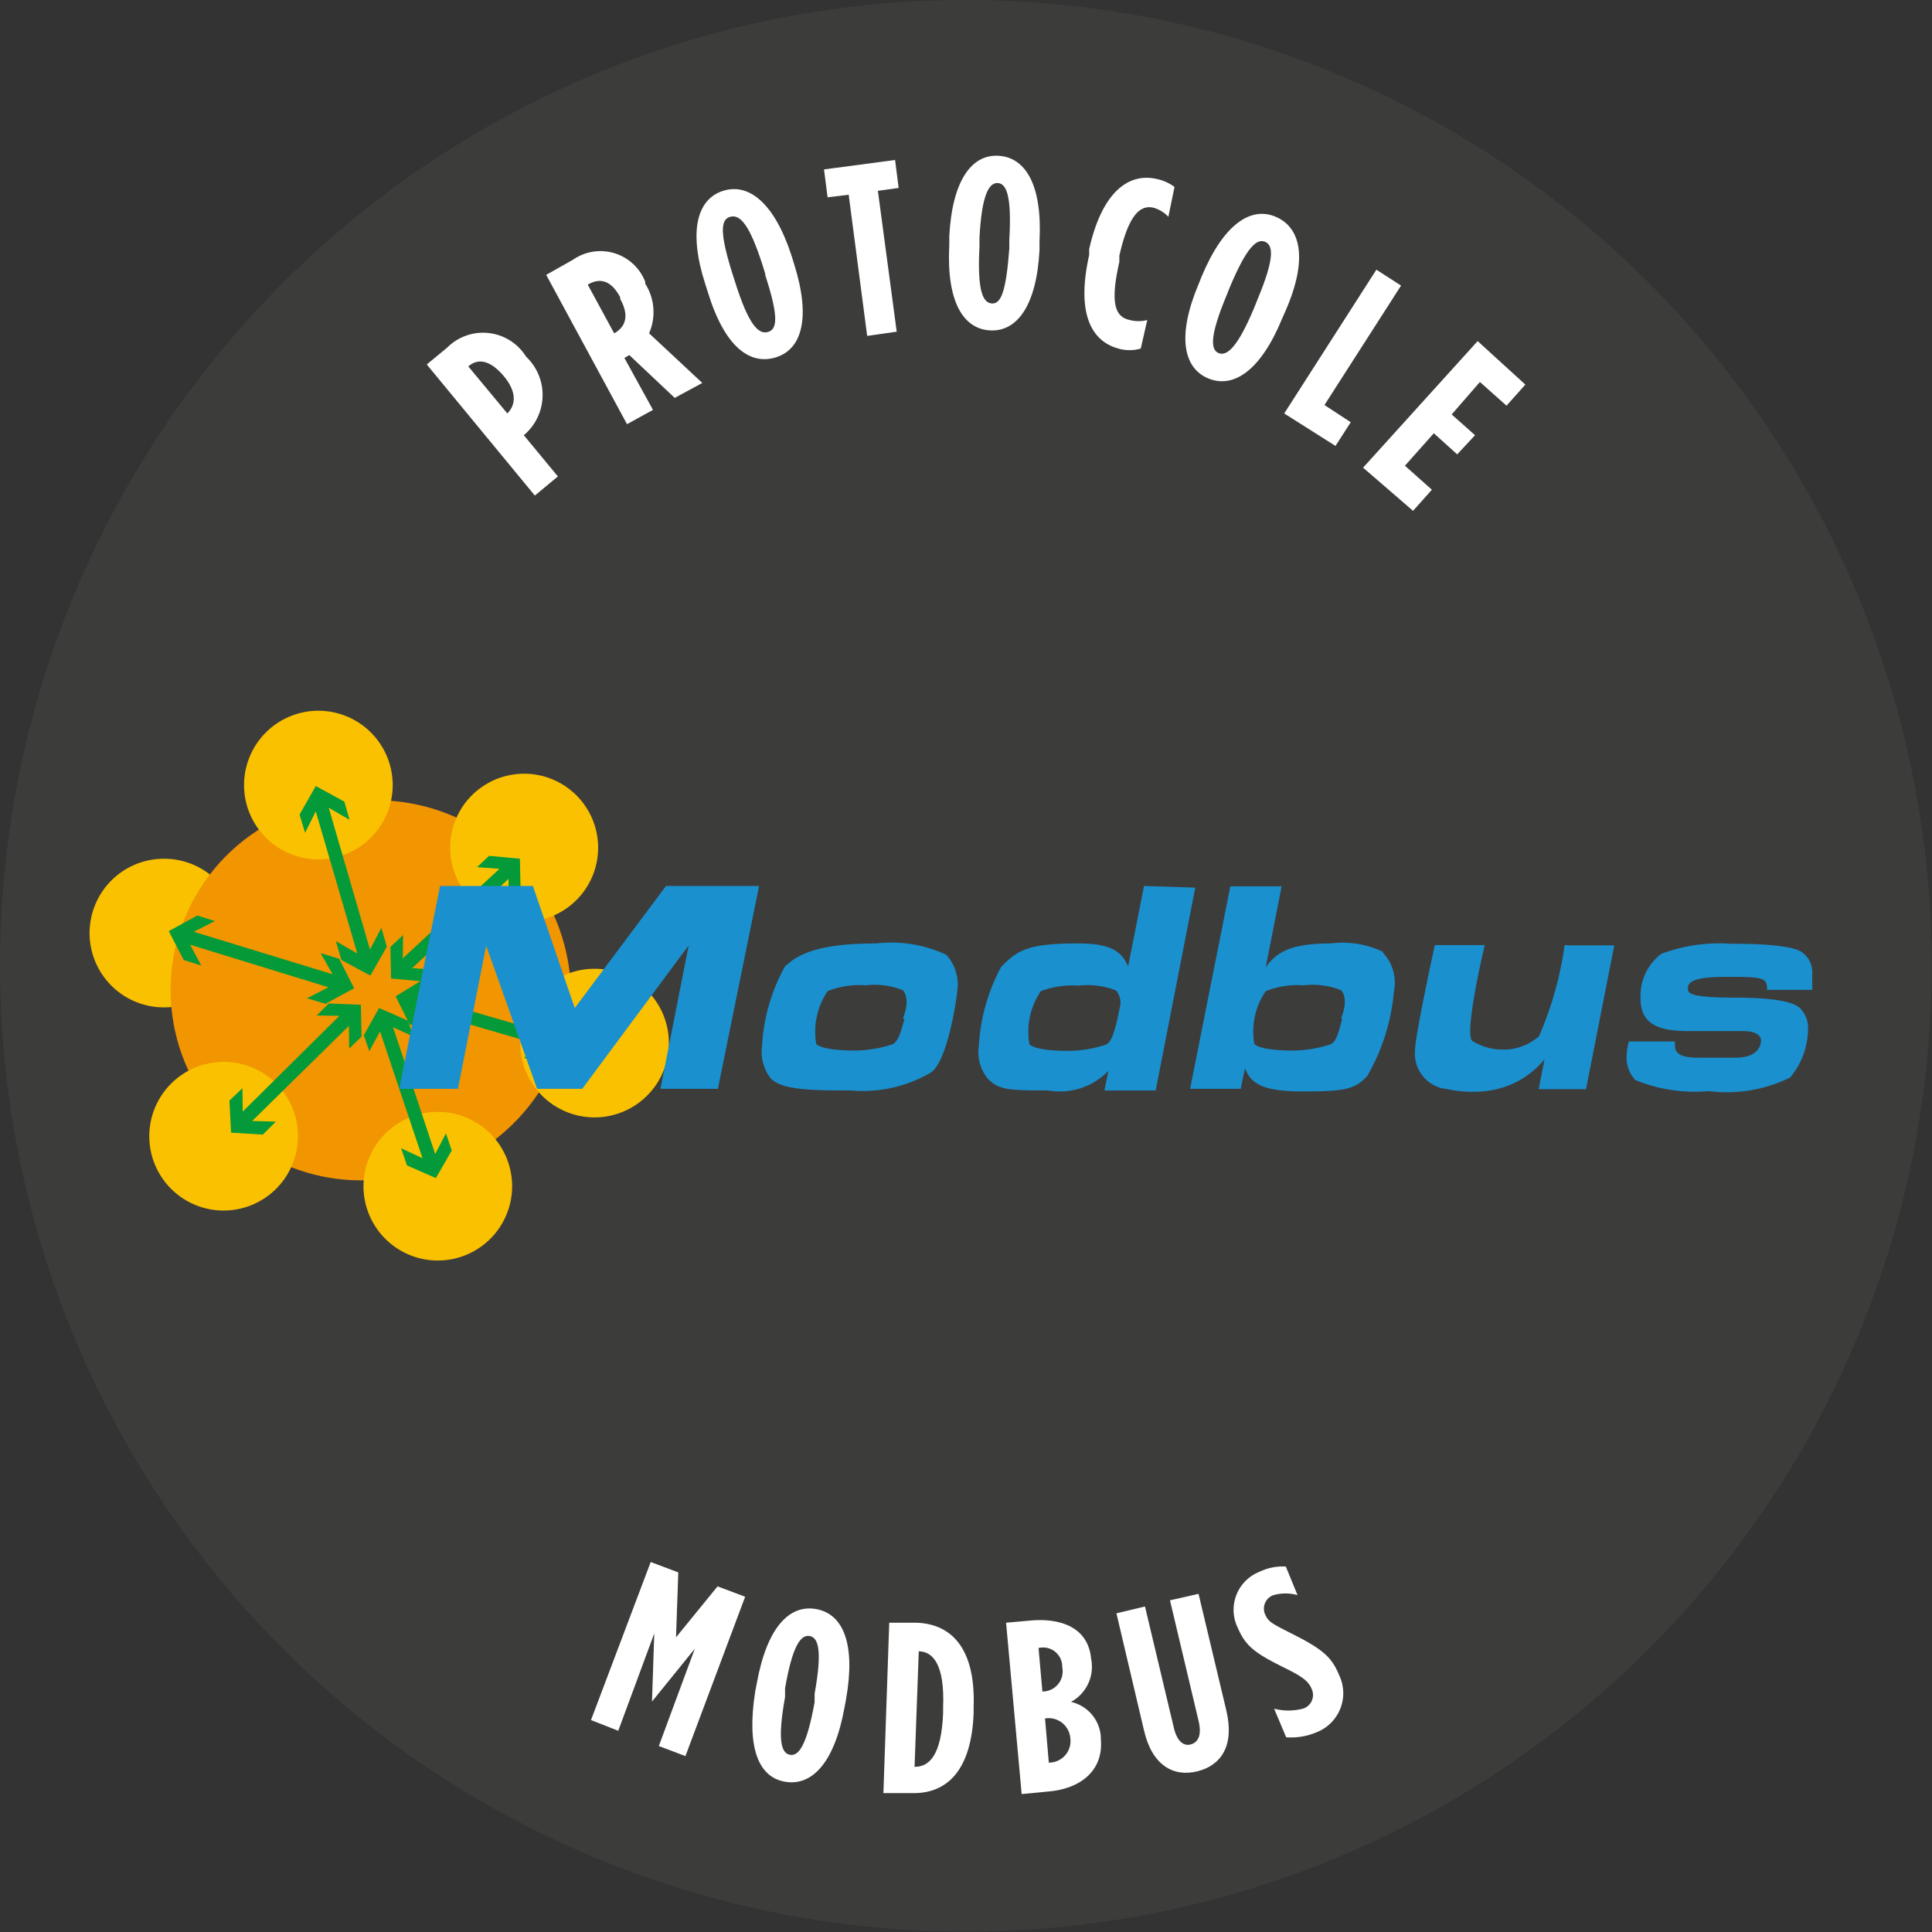 <?xml version="1.0" encoding="UTF-8"?>
<svg xmlns="http://www.w3.org/2000/svg" id="Camada_1" data-name="Camada 1" viewBox="0 0 59.53 59.53">
  <rect x="0" y="0" width="59.53" height="59.53" fill="#333333" stroke="none"/>
  <defs>
    <style>.cls-1{fill:#3c3c3b;}.cls-2{fill:#fff;}.cls-3{fill:#fac100;}.cls-4{fill:#f19500;}.cls-5{fill:#049a39;}.cls-6{fill:#1a90cf;}</style>
  </defs>
  <circle class="cls-1" cx="29.76" cy="29.76" r="29.76" transform="translate(-1.07 1.11) rotate(-2.1)"></circle>
  <path class="cls-2" d="M13.15,11.23l.63-.52a1.56,1.56,0,0,1,2.43.28h0a1.62,1.62,0,0,1-.07,2.42h0l1.05,1.27-.71.59Zm2.46,1.53c.28-.26.33-.66-.07-1.15h0c-.43-.52-.81-.58-1.11-.32l0,0,1.22,1.47Z"></path>
  <path class="cls-2" d="M16.83,8.47,17.66,8a1.48,1.48,0,0,1,2.22.68l0,.06A1.63,1.63,0,0,1,20,10.27l1.64,1.53-.85.46-1.4-1.32-.15.09.88,1.6-.8.44Zm2.08,1.81c.35-.19.5-.53.2-1.07l0-.05c-.31-.58-.67-.58-1-.39h0l.83,1.53Z"></path>
  <path class="cls-2" d="M21.81,9l-.08-.25c-.53-1.65-.24-2.62.55-2.87s1.58.37,2.11,2l.08.26c.52,1.65.24,2.62-.56,2.87S22.33,10.7,21.81,9Zm1.77-.56-.08-.26c-.41-1.28-.7-1.58-1-1.5s-.33.5.08,1.79l.08.25c.41,1.29.71,1.59,1,1.51S24,9.77,23.58,8.48Z"></path>
  <path class="cls-2" d="M26.15,6l-.65.08-.11-.86,2.19-.29.11.86-.64.09.58,4.34-.91.13Z"></path>
  <path class="cls-2" d="M29.25,7.55V7.28c.09-1.72.69-2.53,1.52-2.48s1.35.9,1.26,2.63V7.7c-.09,1.73-.7,2.53-1.53,2.48S29.16,9.28,29.25,7.55Zm1.85.1V7.38C31.18,6,31,5.65,30.74,5.64s-.49.34-.56,1.69V7.6c-.07,1.35.1,1.73.38,1.75S31,9,31.1,7.65Z"></path>
  <path class="cls-2" d="M33.56,7.86l0-.18c.4-1.79,1.23-2.35,2.06-2.17a1.41,1.41,0,0,1,.57.25L36,6.68a1,1,0,0,0-.46-.28c-.4-.09-.76.2-1.05,1.48l0,.19c-.31,1.36-.09,1.7.32,1.79a1.06,1.06,0,0,0,.54,0l-.2.88a1.24,1.24,0,0,1-.69,0C33.62,10.51,33.16,9.65,33.56,7.86Z"></path>
  <path class="cls-2" d="M36.93,8.76l.1-.25c.67-1.6,1.51-2.16,2.28-1.83s1,1.3.3,2.9l-.11.25c-.66,1.6-1.5,2.15-2.27,1.83S36.26,10.35,36.93,8.76Zm1.72.71.1-.25c.52-1.25.49-1.66.23-1.77s-.57.17-1.09,1.41l-.1.25c-.52,1.25-.49,1.67-.24,1.77S38.13,10.72,38.65,9.47Z"></path>
  <path class="cls-2" d="M42.41,8.31l.76.49-2.36,3.68.81.53-.47.73-1.58-1Z"></path>
  <path class="cls-2" d="M45.53,10.51,47,11.85l-.58.65-.82-.73-.87,1,.72.64L44.9,14l-.72-.65-.89,1,.83.74-.58.65L42,14.41Z"></path>
  <path class="cls-2" d="M20.05,48.13l.85.32-.07,2,1.28-1.57.85.32-1.84,4.91-.82-.31,1.11-3-1.32,1.63h0l.07-2.1-1.11,3L18.21,53Z"></path>
  <path class="cls-2" d="M23.27,52.12l.05-.26c.31-1.71,1-2.43,1.83-2.28s1.22,1.07.92,2.77l-.05.27c-.31,1.7-1,2.42-1.83,2.28S23,53.83,23.27,52.12Zm1.83.33,0-.26c.24-1.33.12-1.73-.15-1.78s-.53.28-.76,1.61l0,.27c-.24,1.33-.12,1.73.15,1.78S24.86,53.78,25.1,52.45Z"></path>
  <path class="cls-2" d="M27.4,50l.85,0c1.17.05,1.81.92,1.75,2.6v.18c-.06,1.69-.76,2.51-1.93,2.47l-.85,0Zm.79,4.44c.44,0,.82-.35.87-1.66v-.18c.05-1.31-.31-1.71-.75-1.72h0l-.13,3.56Z"></path>
  <path class="cls-2" d="M31,50l.79-.07c.89-.07,1.74.21,1.83,1.18v0A1.23,1.23,0,0,1,33,52.44a1.18,1.18,0,0,1,.92,1.09v.07c.08.93-.59,1.51-1.61,1.6l-.83.08Zm1.12,2.12a.62.62,0,0,0,.61-.75h0a.59.59,0,0,0-.73-.59h0l.12,1.35Zm.2,2.19a.66.66,0,0,0,.66-.74v0a.67.67,0,0,0-.78-.62h0l.12,1.4Z"></path>
  <path class="cls-2" d="M35.25,53.32l-.85-3.61.88-.21.88,3.7c.1.46.31.61.53.55s.35-.27.24-.73l-.88-3.71.88-.2.86,3.61c.25,1.08-.17,1.68-.9,1.86S35.5,54.4,35.25,53.32Z"></path>
  <path class="cls-2" d="M39.63,53.53l-.37-.88a1.77,1.77,0,0,0,.88,0,.44.44,0,0,0,.28-.6v0c-.09-.22-.23-.36-.82-.65-.84-.42-1.2-.63-1.45-1.22v0a1.26,1.26,0,0,1,.66-1.75,1.64,1.64,0,0,1,.81-.16l.36.88a1.36,1.36,0,0,0-.74,0,.44.44,0,0,0-.26.59v0c.1.23.2.28.79.58,1,.5,1.26.74,1.49,1.29v0a1.29,1.29,0,0,1-.68,1.76A2,2,0,0,1,39.63,53.53Z"></path>
  <path class="cls-3" d="M7.34,28.74a2.29,2.29,0,1,1-2.29-2.28,2.28,2.28,0,0,1,2.29,2.28"></path>
  <path class="cls-4" d="M17.59,30.51a6,6,0,0,0-6.13-5.85,5.86,5.86,0,1,0,0,11.7,6,6,0,0,0,6.13-5.85"></path>
  <path class="cls-3" d="M12.1,24.18A2.29,2.29,0,1,1,9.81,21.9a2.29,2.29,0,0,1,2.29,2.28"></path>
  <path class="cls-3" d="M18.43,26.12a2.28,2.28,0,1,1-2.28-2.28,2.28,2.28,0,0,1,2.28,2.28"></path>
  <path class="cls-3" d="M20.61,32.14a2.29,2.29,0,1,1-2.28-2.29,2.29,2.29,0,0,1,2.28,2.29"></path>
  <path class="cls-3" d="M15.78,36.54a2.29,2.29,0,1,1-2.29-2.28,2.29,2.29,0,0,1,2.29,2.28"></path>
  <path class="cls-3" d="M9.18,35a2.29,2.29,0,1,1-2.29-2.28A2.28,2.28,0,0,1,9.18,35"></path>
  <polygon class="cls-5" points="11.92 29.17 11.75 28.59 11.4 29.26 10.13 24.89 10.77 25.26 10.61 24.7 9.73 24.22 9.23 25.1 9.4 25.66 9.73 25 11.01 29.38 10.35 29 10.52 29.58 11.41 30.06 11.92 29.17"></polygon>
  <polygon class="cls-5" points="13.02 30.24 13.41 29.88 12.7 29.83 15.67 27.08 15.67 27.77 16.04 27.42 16.02 26.46 15.07 26.37 14.7 26.72 15.39 26.77 12.41 29.53 12.42 28.81 12.03 29.18 12.05 30.15 13.02 30.24"></polygon>
  <polygon class="cls-5" points="8.1 34.96 8.5 34.56 7.77 34.54 10.75 31.61 10.76 32.31 11.14 31.94 11.12 30.96 10.13 30.92 9.76 31.29 10.46 31.3 7.48 34.25 7.47 33.53 7.07 33.91 7.12 34.9 8.1 34.96"></polygon>
  <polygon class="cls-5" points="10.45 29.54 9.88 29.37 10.25 30.02 5.97 28.71 6.62 28.38 6.08 28.21 5.2 28.69 5.66 29.58 6.2 29.75 5.86 29.11 10.12 30.42 9.46 30.76 10.03 30.93 10.91 30.45 10.45 29.54"></polygon>
  <polygon class="cls-5" points="13.92 35.45 13.74 34.92 13.41 35.56 12.11 31.65 12.74 31.94 12.57 31.45 11.68 31.06 11.21 31.9 11.38 32.39 11.71 31.78 13.02 35.69 12.36 35.38 12.54 35.91 13.43 36.3 13.92 35.45"></polygon>
  <polygon class="cls-5" points="17.08 31.35 16.55 31.19 16.88 31.84 12.91 30.69 13.51 30.33 13.02 30.19 12.19 30.7 12.62 31.56 13.11 31.71 12.8 31.08 16.76 32.23 16.14 32.59 16.67 32.75 17.49 32.23 17.08 31.35"></polygon>
  <polygon class="cls-6" points="12.3 33.55 13.56 27.3 16.42 27.3 17.71 31.06 20.52 27.3 23.39 27.3 22.12 33.55 20.35 33.55 21.22 29.13 17.94 33.55 16.55 33.55 14.98 29.14 14.11 33.55 12.3 33.55"></polygon>
  <path class="cls-6" d="M29.16,29.42A4,4,0,0,0,27,29.07c-1.57,0-2.35.25-2.82.72a5.69,5.69,0,0,0-.7,2.44,1.33,1.33,0,0,0,.27,1c.35.35,1.18.37,2.46.37a4.17,4.17,0,0,0,2.47-.55c.48-.32.76-2,.82-2.53a1.37,1.37,0,0,0-.37-1.13m-1.26,2c-.13.47-.19.67-.35.78a3.76,3.76,0,0,1-1.15.2c-.17,0-1,0-1.22-.2a2.25,2.25,0,0,1,.35-1.63,2.65,2.65,0,0,1,1.17-.18,2.37,2.37,0,0,1,1.15.15c.12.14.18.41,0,.88"></path>
  <path class="cls-6" d="M35.25,27.3l-.49,2.48c-.23-.55-.66-.71-1.59-.71-1.57,0-1.85.25-2.32.72a5.8,5.8,0,0,0-.69,2.44,1.29,1.29,0,0,0,.27,1c.34.35.62.37,1.87.37A2.08,2.08,0,0,0,34.15,33l-.12.6h1.58l1.22-6.25ZM34.1,32.18a3.77,3.77,0,0,1-1.16.2c-.18,0-1,0-1.22-.2a2.23,2.23,0,0,1,.35-1.64,2.76,2.76,0,0,1,1.16-.17,2.4,2.4,0,0,1,1.16.15.59.59,0,0,1,.13.45l-.11.52c-.11.41-.16.58-.31.69"></path>
  <path class="cls-6" d="M42.62,29.33A2.91,2.91,0,0,0,41,29.07c-1.17,0-1.66.24-2,.74l.49-2.5H37.91l-1.24,6.24h1.56l.13-.63c.18.43.47.71,1.77.71s1.62-.06,2-.48a6.24,6.24,0,0,0,.82-2.6,1.35,1.35,0,0,0-.36-1.22m-1.23,2.06c-.13.47-.18.67-.34.78a3.81,3.81,0,0,1-1.15.2c-.18,0-1,0-1.22-.2A2.2,2.2,0,0,1,39,30.54a2.67,2.67,0,0,1,1.17-.18,2.37,2.37,0,0,1,1.15.15c.13.14.18.41,0,.88"></path>
  <path class="cls-6" d="M48.28,29.12h-.07a10.69,10.69,0,0,1-.79,2.81,1.65,1.65,0,0,1-1.14.41,1.76,1.76,0,0,1-.92-.27c-.23-.25.29-2.54.39-2.95H44.21s-.61,2.8-.61,3.24a1.1,1.1,0,0,0,1,1.2,3.62,3.62,0,0,0,.81.08,3.08,3.08,0,0,0,.71-.08,2.7,2.7,0,0,0,1.47-.92l-.18.92h1.46l.87-4.43H48.28Z"></path>
  <path class="cls-6" d="M54.42,30.5h1.42s0-.35,0-.49a.75.75,0,0,0-.28-.64c-.3-.3-1.93-.29-2.2-.29a5.12,5.12,0,0,0-2.17.31,1.62,1.62,0,0,0-.64,1.38c0,.74.48,1,1.45,1h1.72c.24,0,.54.07.54.29s-.17.53-.77.53H52.38c-.27,0-.77,0-.77-.36v-.14H50.19a2,2,0,0,0-.07.46,1,1,0,0,0,.27.73,4.87,4.87,0,0,0,2.27.34,4.41,4.41,0,0,0,2.5-.42,2.36,2.36,0,0,0,.55-1.46.88.88,0,0,0-.25-.68c-.12-.11-.47-.32-2-.32-1.4,0-1.45-.14-1.45-.27s0-.37,1.13-.37,1.31,0,1.31.38"></path>
</svg>
